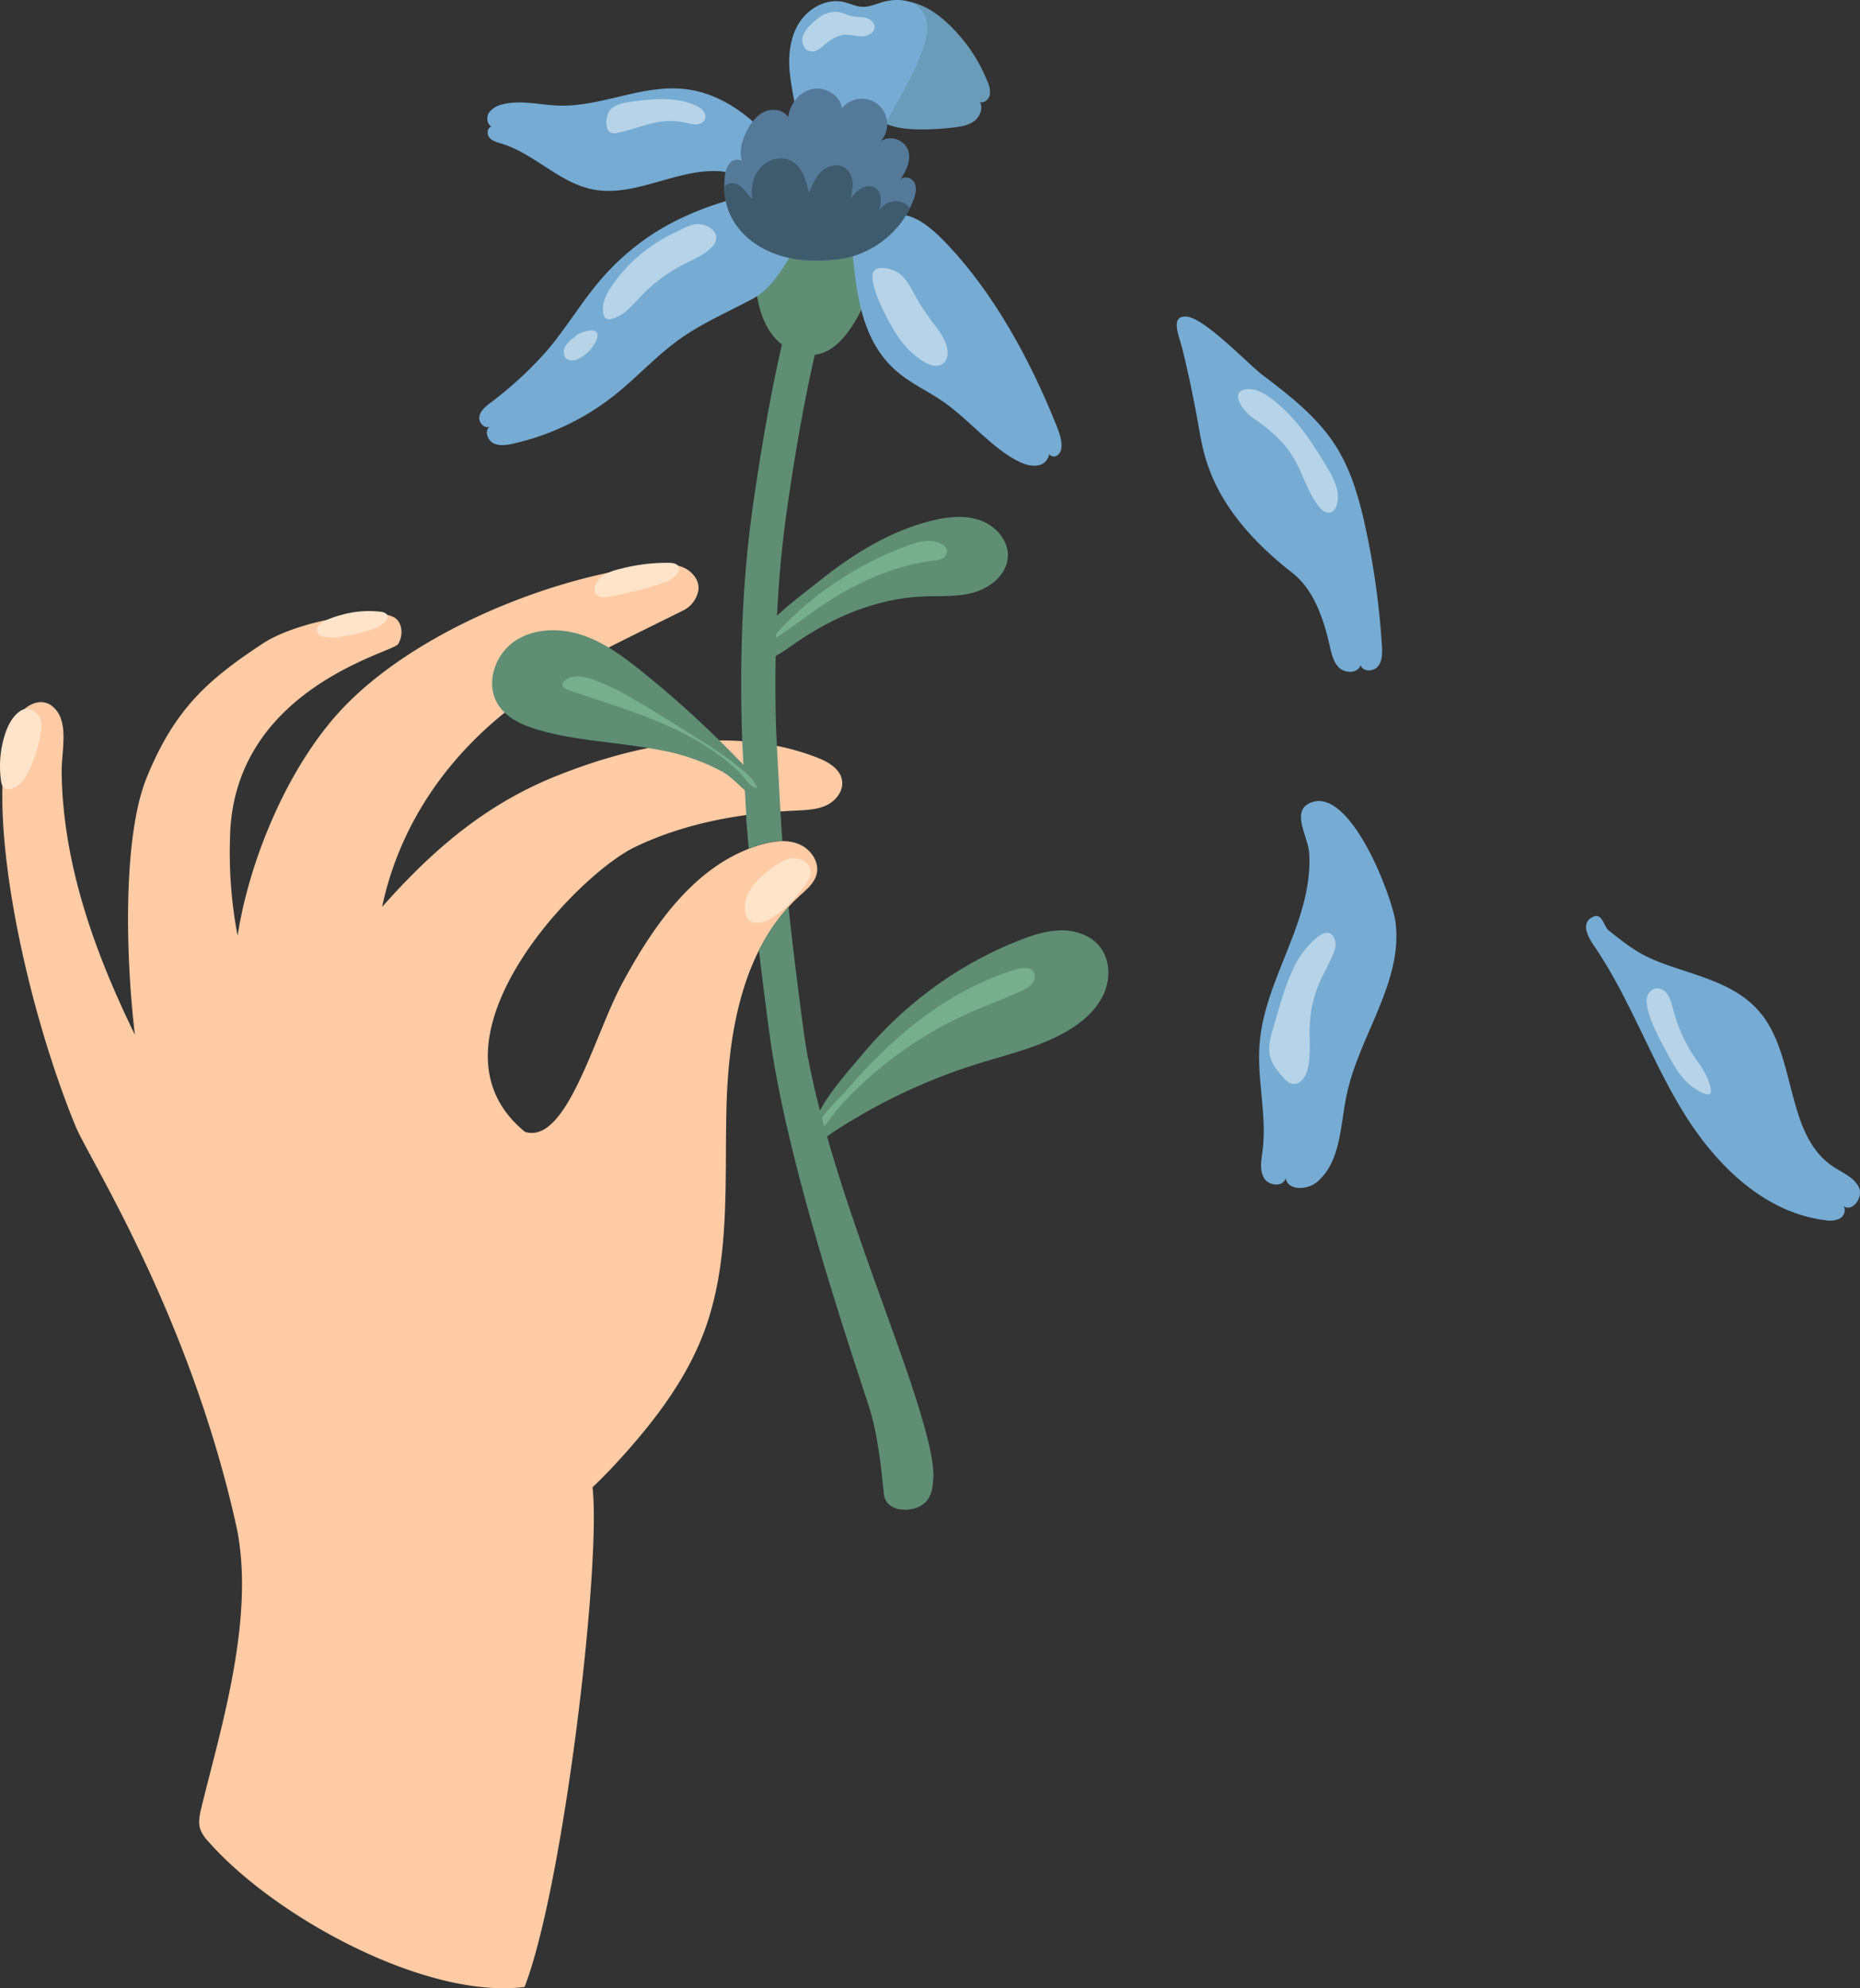 <svg id="Layer_2" data-name="Layer 2" xmlns="http://www.w3.org/2000/svg" viewBox="0 0 667.78 713.55"><rect x="0" y="0" width="667.78" height="713.55" fill="#333333" stroke="none"/><defs><style>.cls-1{fill:#5f8e74;}.cls-2{fill:#77af8e;}.cls-3{fill:#6a9cba;}.cls-4{fill:#76abd3;}.cls-5{fill:#ffcba4;}.cls-6{fill:#557999;}.cls-7{fill:#3e5b6d;}.cls-8{fill:#fff;opacity:0.47;}.cls-9{fill:#ffe4ca;}</style></defs><path class="cls-1" d="M2312.56,530.75c4.74-1.84,9.69-3.43,14.78-3.43s10.4,1.8,13.61,5.75c3.89,4.78,4,11.92,1.31,17.49s-7.57,9.76-12.9,12.88c-9.87,5.78-21.23,8.35-32.15,11.76a207.41,207.41,0,0,0-34.66,14.38q-8.62,4.54-16.8,9.86c-4,2.61-8.25,7-7.62-.3.75-8.52,12.45-21,17.71-27.35a142.65,142.65,0,0,1,23.87-22.72A137.45,137.45,0,0,1,2312.56,530.75Z" transform="translate(-1946.18 -193.43)"/><path class="cls-2" d="M2269.91,564.69c12-10.3,25.81-18.76,41-23.34,2.26-.68,5.26-1,6.46,1a3.72,3.72,0,0,1-.64,4.13A10.17,10.17,0,0,1,2313,549c-6.39,2.95-13,5.33-19.42,8.21a139.05,139.05,0,0,0-45.8,33.22c-3.06,3.36-5.69,8-9.14,10.82-.06-5.73,8.42-13.05,11.88-17A187.49,187.49,0,0,1,2269.91,564.69Z" transform="translate(-1946.18 -193.43)"/><path class="cls-1" d="M2281,380.21c5.67-1.36,11.75-2,17.23,0s10.1,7.23,9.79,13.05c-.33,6.25-6.08,11-12.09,12.76s-12.41,1.19-18.66,1.48c-16.4.76-32.14,7.38-45.6,16.77-3.72,2.6-7.47,5.49-11.93,6.3-2.91.52,2.48-13.24,4-14.79,4.92-5,11.21-9.53,16.69-13.92C2252.52,392.21,2265.92,383.85,2281,380.21Z" transform="translate(-1946.18 -193.43)"/><path class="cls-2" d="M2272,389.25c4-1.48,8.72-2.69,12.37-.47a3.41,3.41,0,0,1,1.82,2.41,3,3,0,0,1-1.74,2.69,9.6,9.6,0,0,1-3.28.77c-11.22,1.35-21.93,5.59-31.8,11.09-9.58,5.35-17.85,12.48-27.11,18.23C2234.94,408.4,2253.25,396.17,2272,389.25Z" transform="translate(-1946.18 -193.43)"/><path class="cls-3" d="M2271.59,193.86c6.18.9,11.6,4.68,16,9.07a58.41,58.41,0,0,1,13.15,19.84,8.33,8.33,0,0,1,.8,4.75c-.36,1.59-2,3-3.54,2.57,1.21,2.26,0,5.21-2,6.75s-4.68,2-7.22,2.32a97.93,97.93,0,0,1-11.61.72c-4.53,0-9.16-.34-13.29-2.18-6-2.69-10.42-8.46-12.11-14.84C2248.22,209.42,2255,191.45,2271.59,193.86Z" transform="translate(-1946.18 -193.43)"/><path class="cls-4" d="M2202.93,254.82c-15-.2-29.45,9.56-44.13,6.54-12-2.45-20.88-12.86-32.58-16.39-1.55-.47-3.25-.88-4.3-2.11s-.87-3.6.7-4c-1.67-.93-1.9-3.43-.87-5a7.77,7.77,0,0,1,4.76-2.95c6.57-1.72,13.47.2,20.26.42,15.11.48,29.73-7.48,44.77-6s27.53,12.23,36.36,24.41a14.89,14.89,0,0,1,2.83,5.47,8.19,8.19,0,0,1-4,8.63c-5.08,2.78-7.88-.5-10.87-3.78C2212.52,256.38,2207.87,254.89,2202.93,254.82Z" transform="translate(-1946.18 -193.43)"/><path class="cls-1" d="M2217.32,294.25c.55,6.69,1.92,13.58,5.89,19s11.08,9,17.53,7.1c4.28-1.26,7.62-4.63,10.24-8.25a48.39,48.39,0,0,0,9.13-29,17,17,0,0,0-1.2-6.72,13.11,13.11,0,0,0-8.21-6.68,27.89,27.89,0,0,0-10.81-.72c-5.81.53-16.8,1.46-21.07,6C2215.08,278.9,2216.92,289.4,2217.32,294.25Z" transform="translate(-1946.18 -193.43)"/><path class="cls-4" d="M2518.57,533c12.57,18.46,20,39.91,31.61,59s29.18,36.65,51.34,39.33a8.32,8.32,0,0,0,5.21-.6c1.53-.9,2.38-3.16,1.23-4.52,3.11,2.51,7.3-3,5.62-6.61s-5.82-5.22-9.15-7.42c-17.73-11.69-12.88-40.53-27.12-56.28-9.5-10.51-24.35-12.65-36.85-17.78-6.7-2.76-11.14-6.34-16.67-10.74-2.14-1.69-2.27-7.13-6.4-4.52C2513.58,525.31,2516.79,530.41,2518.57,533Z" transform="translate(-1946.18 -193.43)"/><path class="cls-4" d="M2410.72,528.44c-4.85,13-11.28,25.82-12.33,39.7-1,12.74,2.71,25.57,1.08,38.24-.43,3.32-1.17,6.93.52,9.83s7.07,3.3,7.78,0c.66,4.65,7.85,4.38,11.4,1.31,8.37-7.23,8.19-19.91,10.4-30.75,4.35-21.36,20.33-40.66,17.65-62.29-1.13-9.15-16.43-49.53-30.84-42.83-6.75,3.14-.53,12-.15,18.1C2416.83,509.55,2414.09,519.37,2410.72,528.44Z" transform="translate(-1946.18 -193.43)"/><path class="cls-4" d="M2410.13,399c7.64,6,11.09,16.09,13.29,25.54.71,3,1.28,6.33,3.52,8.5s6.82,2.05,7.74-.92c.69,2.46,4.59,2.45,6.21.47s1.57-4.79,1.42-7.34a281.22,281.22,0,0,0-5.88-42.47c-2.25-10.33-5.15-20.72-10.88-29.6-6.59-10.26-16.49-17.86-26.19-25.25-5.37-4.09-21.06-20.79-27.48-20.9-5.68-.11-2.38,6.86-1.19,11.7,2.29,9.24,4.14,18.35,5.82,27.72C2378.34,356.63,2380.73,376.06,2410.13,399Z" transform="translate(-1946.18 -193.43)"/><path class="cls-5" d="M2239.43,465.26c-30-11.55-64.07-5.22-93.87,6.81-25.28,10.2-44.17,26.5-62.2,46.85,6.42-30.4,24.51-55.42,48.37-73.11,18-13.37,35.25-21.08,59.67-33.27a10.07,10.07,0,0,0,5.53-7.37c.44-3.51-2.29-6.81-5.56-8.15s-7-1.12-10.47-.73c-37.16,4.16-85.17,23.81-111.11,50.73-20.33,21.1-34.18,55.5-38.25,81.93l-.1.06a159.2,159.2,0,0,1-2.67-35.29c1.24-53.17,58.45-66.1,60.32-69.1s1.73-7.56-1.22-9.51a9,9,0,0,0-4.53-1.17c-12.18-.6-32.76,3.78-42.93,10.51-19.25,12.73-31.48,23.17-41.61,48.17-8.32,20.55-7.73,62.1-4.2,92.16-2.46-5.07-4.85-10.18-7.1-15.35-10.84-24.89-18.82-51.45-19.18-78.6-.11-8.17,3-18.92-3.44-24-4.34-3.45-10.59-.17-13.44,5.61-12,24.21,2.08,96.93,21.87,145.17,4.76,11.59,40.58,66.93,57.58,142.88,7.36,32.89-5.79,74.33-12.39,101.59-.63,2.6-1.26,5.37-.39,7.9a13.26,13.26,0,0,0,2.81,4.27c23.7,27,78,56.77,113.59,52.27,14.13-36.66,27.59-152.06,24.39-179.32,4-3.79,7.78-7.78,11.42-11.85,11.76-13.16,22.54-27.58,28.7-44.11,9.52-25.59,7.23-53.78,8-81.07s6.06-56.82,26.22-75.22c2.49-2.27,5.31-4.55,6.13-7.81,1.12-4.47-2.24-9.14-6.52-10.83s-9.13-1-13.55.27c-23.24,6.81-38.44,28.73-49.89,50.07-10,18.7-19.78,57.54-34.72,53-39.17-31.85,18.09-91.91,39.35-102.18,17.93-8.65,38-12.22,57.83-13.14,3.72-.18,7.56-.29,10.94-1.86s6.19-5.05,5.71-8.75C2248,469.41,2243.51,466.83,2239.43,465.26Z" transform="translate(-1946.18 -193.43)"/><path class="cls-1" d="M2215,498c1.42-.55,2.88-1,4.37-1.49a28.61,28.61,0,0,1,7.72-1.28q-.43-5.29-.8-10.61c-4.09.3-8.17.71-12.22,1.27Q2214.44,491.91,2215,498Z" transform="translate(-1946.18 -193.43)"/><path class="cls-1" d="M2234.62,562.85c-1.94-14.5-3.78-29.2-5.35-44a68.72,68.72,0,0,0-10.61,15.61q1.77,15.13,3.79,30c5.69,42.38,24.4,99.32,35.57,133.34,3.92,11.94,4.94,27.75,5.4,30.55-.05,7,7,7.35,10.26,6.63s6.87-2.67,7.41-9c.26-3,1.42-7.91-7.1-33.82C2263,658.6,2240.16,604.1,2234.62,562.85Z" transform="translate(-1946.18 -193.43)"/><path class="cls-1" d="M2242,289.07a6.14,6.14,0,0,0-8,3.26c-.35.82-8.6,20.81-17.42,82-4,27.75-4.9,56.31-3.93,85A98.3,98.3,0,0,1,2225,461c-1.06-28.7-.23-57.25,3.74-84.86,8.52-59.15,16.51-78.84,16.58-79A6.13,6.13,0,0,0,2242,289.07Z" transform="translate(-1946.18 -193.43)"/><polygon class="cls-1" points="266.44 265.91 268.23 297.89 280.58 298.36 278.62 262.46 266.44 265.91"/><path class="cls-1" d="M2182.75,462.55c-14.25-2.76-29-3.1-42.93-7.08-5.79-1.65-11.79-4.23-14.94-9.36-4.44-7.24-1.14-17.51,5.82-22.39s16.38-5.06,24.45-2.38,15,7.86,21.64,13.19A372.76,372.76,0,0,1,2209,463.71c4.92,5,11.69,11.6,12.58,18.78-5.74-1.69-10.7-9.16-16.25-12.23A76.26,76.26,0,0,0,2182.75,462.55Z" transform="translate(-1946.18 -193.43)"/><path class="cls-4" d="M2267.2,325.87c5.54,5.11,11.81,7.66,17.68,11.75,9.39,6.55,17.78,17.08,27.51,21.67,4.15,2,9.38,2.08,10.47-2.81,1.82,1.85,4.13.19,4.4-2.37s-.78-5.44-1.83-8.07c-9.68-24.11-22.52-47.26-38.91-64.66-4.36-4.63-9.15-9-14.19-10.44-9.56-2.81-21.24,1.86-19.8,15.93C2254,301.27,2256.36,315.85,2267.2,325.87Z" transform="translate(-1946.18 -193.43)"/><path class="cls-4" d="M2229.79,220.14c-.71-6.26-.13-12.91,3.17-18.28s9.78-9.07,15.94-7.75c2.37.51,4.61,1.72,7,1.78,2.24.06,4.37-.86,6.5-1.53,5-1.58,11.33-1.44,14.61,2.68s2,10.12.17,15c-2.82,7.4-6.72,14.32-10.61,21.21a41.88,41.88,0,0,1-4.55,7,21.55,21.55,0,0,1-17.38,7.34,11.81,11.81,0,0,1-11.17-9A129.83,129.83,0,0,1,2229.79,220.14Z" transform="translate(-1946.18 -193.43)"/><path class="cls-4" d="M2161.73,293.94c-6.94,8.11-12.39,17.41-19.33,25.52a134.25,134.25,0,0,1-20.24,18.6c-1.7,1.32-3.54,2.82-3.9,4.94s2,4.55,3.81,3.43c-2,1.45-1,4.85,1.13,6s4.74.77,7.11.24a90.59,90.59,0,0,0,36.4-17.33c8.08-6.41,15.05-14.18,23.44-20.17,8.17-5.82,17.48-9.8,26.31-14.54s13.73-16.61,19.33-24.93c2.63-3.91,8.29-2.95,6.18-7.17-1.76-3.54-5.81-5.3-9.66-6.23-4.68-1.12-10.09-1.76-14.84-.68-3.72.84-7.11,2.92-10.77,4-11,3.35-21.31,7.95-30.6,14.88A89,89,0,0,0,2161.73,293.94Z" transform="translate(-1946.18 -193.43)"/><path class="cls-6" d="M2206.44,256.54a8.16,8.16,0,0,1,1.7-4.52,3.51,3.51,0,0,1,4.41-.84c-1.11-3.69.09-7.7,1.91-11.1,1.47-2.74,3.48-5.38,6.34-6.62s6.69-.62,8.33,2c.61-4.7,4.08-9.12,8.72-10.08s10,2.25,10.61,6.94a9.11,9.11,0,1,1,13.94,11.72,6.84,6.84,0,0,1,9.77,3.12c1.4,3.75-.8,7.79-3,11.16,1-1.93,4.21-1.37,5.25.53s.5,4.26-.26,6.28a33.85,33.85,0,0,1-24.66,20.93,58,58,0,0,1-11.78.81C2220.76,286.77,2204,275.79,2206.44,256.54Z" transform="translate(-1946.18 -193.43)"/><path class="cls-2" d="M2187,454.39c-11.86-5.43-24.43-9.06-36.75-13.33-1.06-.37-2.36-1.12-2.12-2.22a1.84,1.84,0,0,1,.59-.94c2.58-2.55,6.86-1.82,10.28-.61,7.19,2.55,13.82,6.44,20.33,10.4,6,3.66,11.95,7.4,17.9,11.15a138.86,138.86,0,0,1,11.8,8c2.9,2.28,7.89,5.79,9,9.41-2.28.1-4.71-4-6.23-5.51a71,71,0,0,0-7.63-6.44A97.87,97.87,0,0,0,2187,454.39Z" transform="translate(-1946.18 -193.43)"/><path class="cls-7" d="M2272.9,268.12a6.71,6.71,0,0,0-11.06,1c.8-2.95,1.06-6.82-1.59-8.35a5,5,0,0,0-5,.35,14.71,14.71,0,0,0-3.69,3.65,20.52,20.52,0,0,0,.7-5.87,6.9,6.9,0,0,0-2.57-5.15c-2.48-1.78-6.13-.93-8.41,1.11s-3.52,5-4.68,7.78c-1-4.35-2.29-9.21-6.18-11.37-3.56-2-8.34-.77-11.1,2.21s-3.66,7.36-3.07,11.38c-2.12-1.86-3.45-4.9-6.19-5.57a4.45,4.45,0,0,0-3.89,1c.05,16.93,15.67,26.5,31.55,26.62a58,58,0,0,0,11.78-.81A33.92,33.92,0,0,0,2272.9,268.12Z" transform="translate(-1946.18 -193.43)"/><path class="cls-8" d="M2165.72,296.2c-2,3-3.78,6.58-2.87,10.06a2.54,2.54,0,0,0,.78,1.39,2.63,2.63,0,0,0,2.3.18c4.32-1.16,7.32-4.93,10.42-8.16a57.62,57.62,0,0,1,15-11.23c3.52-1.82,7.31-3.33,10.17-6.07,4-3.86.83-7.81-3.87-8.44-3.3-.43-6.31,1.62-9.19,3A56,56,0,0,0,2165.72,296.2Z" transform="translate(-1946.18 -193.43)"/><path class="cls-8" d="M2152.21,314.59a10.12,10.12,0,0,0-3.28,3.52c-.66,1.48-.41,3.51,1,4.33a4.29,4.29,0,0,0,3.9-.25,13.3,13.3,0,0,0,6.47-6.63c.42-1,.68-2.23-.05-3a2.74,2.74,0,0,0-2.44-.5,12.64,12.64,0,0,0-4.65,1.65Z" transform="translate(-1946.18 -193.43)"/><path class="cls-8" d="M2266.5,310.91c2.81,5,6.65,9.65,11.67,12.5,2,1.11,4.49,1.9,6.37.66s2.12-3.76,1.64-5.88c-.84-3.75-3.45-6.79-5.75-9.87A71.48,71.48,0,0,1,2275,300c-1.56-2.83-3-5.83-5.39-8s-10.53-4.56-10.21.94C2259.76,298.55,2263.79,306.05,2266.5,310.91Z" transform="translate(-1946.18 -193.43)"/><path class="cls-8" d="M2164.92,240.69c.89.75,2.2.6,3.34.35,5.88-1.27,11.52-3.89,17.53-4.15a26.48,26.48,0,0,1,7,.68,12.55,12.55,0,0,0,3.53.5,3.34,3.34,0,0,0,2.9-1.77,3.14,3.14,0,0,0-.59-3.12,7.16,7.16,0,0,0-2.72-1.9c-6.49-2.95-14-2.48-21.07-1.61-3,.37-8.08.86-9.94,3.66C2163.78,235,2163.31,239.32,2164.92,240.69Z" transform="translate(-1946.18 -193.43)"/><path class="cls-8" d="M2234.49,209.39a4.89,4.89,0,0,0,1.12,1.79,3.6,3.6,0,0,0,3.72.34,13.85,13.85,0,0,0,3.19-2.27c2.12-1.75,4.63-3.26,7.38-3.35,2-.06,4,.67,6.08.58s4.32-1.5,4.19-3.54c-.11-1.62-1.72-2.76-3.3-3.14s-3.25-.23-4.84-.58-3-1.12-4.49-1.42a9.63,9.63,0,0,0-7.37,2C2237.29,201.9,2233,205.87,2234.49,209.39Z" transform="translate(-1946.18 -193.43)"/><path class="cls-8" d="M2395.85,343.3c5.68,3.8,11,8.33,14.58,14.17s5.12,12.73,9.45,17.95c.93,1.11,2.21,2.22,3.65,2s2.47-1.88,2.78-3.41c1-5-1.77-9.82-4.43-14.13-3.68-5.95-7.4-11.94-12.21-17-3.22-3.4-9.62-9.69-14.7-9.81C2386.79,332.85,2392.1,340.79,2395.85,343.3Z" transform="translate(-1946.18 -193.43)"/><path class="cls-8" d="M2403.22,562.6c-1,3.3-1.9,6.82-1,10.14.73,2.71,2.58,5,4.41,7.08,1,1.13,2.09,2.32,3.56,2.57,2.82.47,4.88-2.67,5.53-5.45,1.17-5,.48-10.26.69-15.4a43.66,43.66,0,0,1,3.85-16.25c1.62-3.59,3.74-7,5-10.72a5.8,5.8,0,0,0,.31-3.36c-2.51-8.82-12.15,4.3-13.62,7C2407.84,545.66,2405.61,554.51,2403.22,562.6Z" transform="translate(-1946.18 -193.43)"/><path class="cls-8" d="M2546.17,574c2.8,5.16,6.72,10.13,12.26,12,.61.2,1.4.33,1.8-.18a1.61,1.61,0,0,0,.18-1.19c-.7-5.44-4.67-9.77-7.54-14.45a60.07,60.07,0,0,1-6.25-15.45,14.59,14.59,0,0,0-1.71-4.38,4.66,4.66,0,0,0-3.92-2.24,4.1,4.1,0,0,0-3.52,3.37C2536.42,557.1,2543.52,569.08,2546.17,574Z" transform="translate(-1946.18 -193.43)"/><path class="cls-9" d="M2229.17,501.72a18.85,18.85,0,0,0-5.62,3.13,31.22,31.22,0,0,0-7.35,6.87,12.43,12.43,0,0,0-2.4,9.52,5.05,5.05,0,0,0,.63,1.67,4.21,4.21,0,0,0,3.51,1.73,8.69,8.69,0,0,0,3.9-1.06c5.83-2.83,10.84-8.6,14.38-14C2239.52,504.66,2234.4,500.2,2229.17,501.72Z" transform="translate(-1946.18 -193.43)"/><path class="cls-9" d="M2164.2,407.67a146.2,146.2,0,0,0,18.78-4.62c2.46-.78,5.08-1.77,6.45-3.95a2.58,2.58,0,0,0,.45-2.11c-.41-1.23-2-1.52-3.28-1.56a64.47,64.47,0,0,0-17.1,2c-3.7.9-8.27,2.07-9.69,6.25C2158.72,406.9,2161.5,408.14,2164.2,407.67Z" transform="translate(-1946.18 -193.43)"/><path class="cls-9" d="M2060.53,420.91a3.24,3.24,0,0,0,2,1.09,18.69,18.69,0,0,0,7.4-.33,57.14,57.14,0,0,0,10.2-2.51,11.65,11.65,0,0,0,4.38-2.63,2.34,2.34,0,0,0,.82-2c-.22-1.08-1.55-1.46-2.65-1.58a36.83,36.83,0,0,0-13.78,1.12C2066.74,414.68,2057.71,417,2060.53,420.91Z" transform="translate(-1946.18 -193.43)"/><path class="cls-9" d="M1947.87,457.3a37.34,37.34,0,0,0-1.33,16.24c.15,1.08.44,2.31,1.4,2.84a3,3,0,0,0,2.15.13c3.58-.91,5.72-4.51,7.15-7.92a60.24,60.24,0,0,0,3.37-10.84c.45-2.13.77-4.39,0-6.42-1.06-2.79-4.62-4.46-7.16-2.74C1950.54,450.54,1948.88,454.06,1947.87,457.3Z" transform="translate(-1946.18 -193.43)"/></svg>